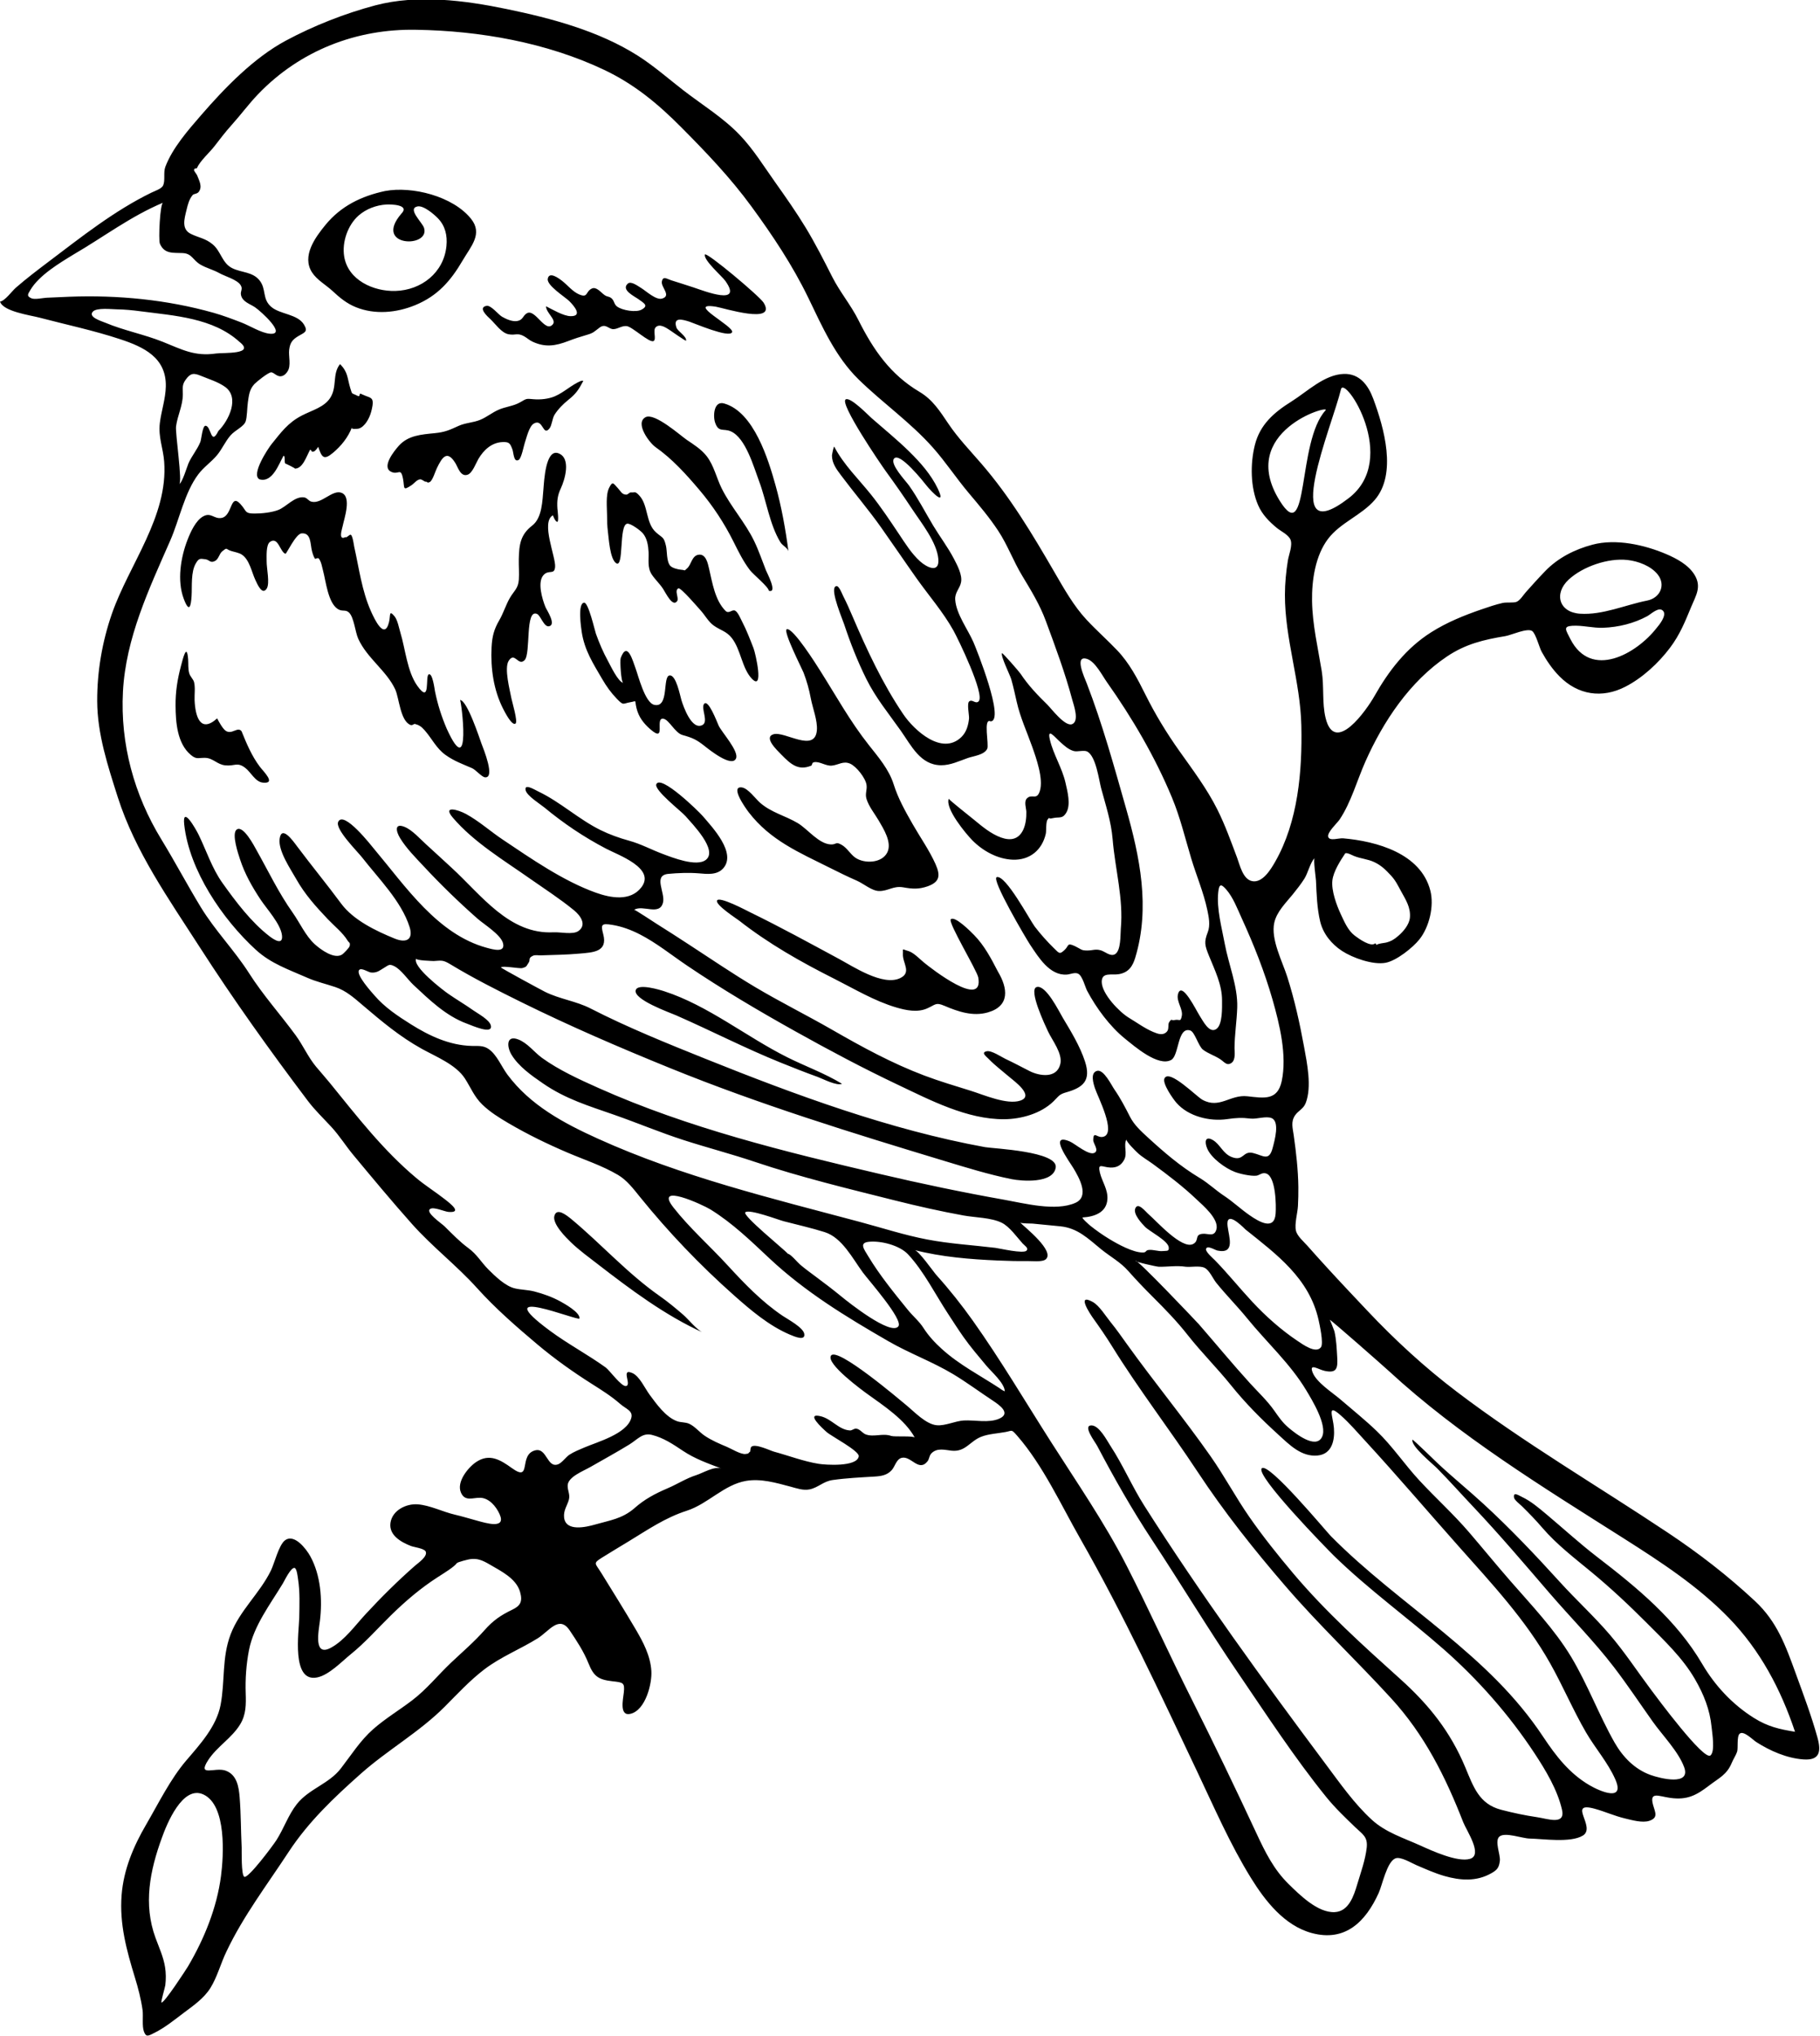 <?xml version="1.0" encoding="utf-8"?>
<!-- Generator: Adobe Illustrator 23.0.1, SVG Export Plug-In . SVG Version: 6.00 Build 0)  -->
<svg version="1.1" id="Layer_1" xmlns="http://www.w3.org/2000/svg" xmlns:xlink="http://www.w3.org/1999/xlink" x="0px" y="0px"
	 viewBox="0 0 509.94 570.26" style="enable-background:new 0 0 509.94 570.26;" xml:space="preserve">
<style type="text/css">
	.st0{fill-rule:evenodd;clip-rule:evenodd;}
</style>
<path class="st0" d="M63.48,546.59c4.68-9.87,11.41-18.7,17.37-27.8c5.56-8.48,12.73-15.27,20.3-21.99
	c7.49-6.64,16.37-11.62,23.44-18.71c3.6-3.61,7.07-7.39,11.14-10.49c4.62-3.51,10-5.62,14.9-8.66c3.23-2.01,6.02-6.65,9-2.22
	c2,2.97,3.93,5.9,5.27,9.24c1.45,3.62,2.78,4.55,6.71,4.99c2.97,0.34,3.49,0.34,3.17,3.18c-0.22,1.95-1.3,6.73,1.91,5.93
	c4.22-1.05,6.05-8.53,5.81-12.04c-0.28-4.26-2.3-8.07-4.42-11.67c-3.12-5.3-6.37-10.5-9.6-15.73c-1.7-2.75-2.42-2.66,0.12-4.26
	c2.47-1.55,4.97-3.03,7.46-4.55c5.43-3.3,10.28-6.67,16.37-8.63c5.92-1.9,10.41-7.3,16.61-8.36c4.18-0.71,8.43,0.55,12.43,1.61
	c1.72,0.46,3.57,1.14,5.38,0.77c2.4-0.5,3.83-2.25,6.43-2.62c3.88-0.55,7.82-0.73,11.73-0.97c1.88-0.11,3.53-0.37,4.83-1.79
	c0.92-1,1.29-3.1,2.82-3.46c2.64-0.61,4.72,4.05,7.2,1c0.55-0.68,0.47-1.66,1.18-2.33c1.62-1.53,3.7-0.87,5.6-0.67
	c3.88,0.4,5.07-2.63,8.28-3.9c2.03-0.81,4.72-0.93,6.86-1.34c1.92-0.36,1.55-0.85,3.26,1.1c7.19,8.26,12.26,19.35,17.66,28.82
	c12.14,21.28,22.39,43.37,32.87,65.49c4.69,9.9,9.14,20.15,14.91,29.48c3.98,6.45,9.41,13.41,17.08,15.47
	c9.45,2.55,15.13-3.29,18.73-11.23c1.01-2.22,2.3-8.73,4.68-9.69c1.46-0.59,4.56,1.34,5.87,1.89c2.62,1.11,5.13,2.26,7.88,3.05
	c4.46,1.27,8.94,1.6,13.12-0.77c1.63-0.92,2.16-1.54,2.4-3.48c0.21-1.7-1.56-5.6-0.11-6.81c1.57-1.31,6.37,0.53,8.43,0.57
	c3.76,0.07,11.46,1.26,14.91-0.82c3.91-2.36-4.57-9.71,3.39-7.52c2.85,0.79,5.53,2.01,8.42,2.7c1.93,0.46,4.92,1.33,6.87,0.66
	c2.52-0.87,1.62-2.32,1.03-4.4c-1.1-3.93,1.54-2.46,4.82-2.01c4.76,0.65,7.3-0.72,10.94-3.51c2.75-2.11,4.91-2.97,6.3-6.36
	c0.39-0.96,1.2-2.18,1.48-3.08c0.32-1.03-0.15-4.25,0.7-5.02c1.1-1,3.68,1.7,4.68,2.33c3.85,2.47,8.54,4.52,13.17,4.86
	c4.65,0.34,5.04-2.23,3.94-6.19c-1.68-6.04-3.9-11.93-6.04-17.81c-2.87-7.89-5.25-14.6-11.49-20.4c-7.66-7.13-15.65-13.3-24.35-19.1
	c-19.71-13.14-40.25-25.14-59.14-39.48c-9.04-6.86-17.34-14.5-25.12-22.75c-3.73-3.96-7.48-7.91-11.15-11.93
	c-1.89-2.07-3.77-4.14-5.62-6.24c-0.97-1.1-2.83-2.66-3.19-4.19c-0.45-1.9,0.46-4.97,0.56-6.96c0.09-1.76,0.13-3.53,0.11-5.29
	c-0.06-4.84-0.62-9.66-1.29-14.45c-0.29-2.07-0.87-3.81,0.37-5.63c0.9-1.32,2.32-1.77,2.97-3.42c1.78-4.55,0.39-11.21-0.46-15.84
	c-1.24-6.72-2.63-13.03-4.69-19.52c-1.35-4.28-4.69-10.56-3.64-15.2c0.7-3.09,3.26-5.55,5.18-7.92c1.15-1.42,2.28-2.86,3.26-4.4
	c0.97-1.53,1.65-4.55,2.85-5.75c-0.39,0.38,0.36,5.62,0.39,6.28c0.17,3.8,0.29,7.73,1.17,11.45c0.82,3.46,3.17,6.34,6.14,8.28
	c2.94,1.92,8.6,3.96,12.18,3.31c3.06-0.56,7.65-4.25,9.48-6.54c2.78-3.48,4.18-9.37,3.07-13.69c-2.69-10.44-15.09-13.81-24.38-14.63
	c-1.32-0.12-3.84,0.85-4.23-0.41c-0.39-1.23,2.54-3.88,3.2-4.87c3.23-4.85,4.86-10.92,7.21-16.21c5.02-11.3,12.45-22.45,22.85-29.44
	c5.24-3.52,10.3-4.71,16.39-5.72c1.64-0.27,6.14-2.36,7.49-1.42c1.02,0.71,2.01,4.63,2.66,5.8c1.37,2.48,2.99,4.87,4.99,6.89
	c5.17,5.23,11.94,6.28,18.5,2.89c4.79-2.47,9.24-6.6,12.47-10.88c2.79-3.7,4.22-7.32,5.97-11.53c1.32-3.17,2.93-5.57,0.92-8.89
	c-1.7-2.81-5-4.57-7.92-5.82c-6.1-2.61-14.12-4.4-20.69-2.65c-4.97,1.32-9.65,3.69-13.22,7.38c-1.87,1.93-3.67,3.93-5.46,5.94
	c-0.7,0.79-1.59,2.29-2.61,2.7c-0.83,0.33-2.83,0.06-3.9,0.31c-1.98,0.45-3.91,1.11-5.83,1.77c-4.9,1.68-9.75,3.64-14.14,6.42
	c-7.03,4.44-11.92,10.81-15.96,17.95c-2.08,3.68-11.1,16.71-13.67,6.01c-1-4.17-0.37-8.8-1.07-13.09
	c-1.06-6.51-2.61-13.01-2.71-19.64c-0.09-5.74,0.91-12.67,4.49-17.38c3.47-4.57,9.37-6.58,13.11-10.94
	c6.24-7.29,2.58-20.17-0.46-28.33c-1.4-3.76-3.82-7.05-8.21-6.93c-5.47,0.16-10.3,4.97-14.69,7.72c-4.86,3.04-8.81,6.42-10.26,12.19
	c-1.31,5.22-1.26,11.84,0.9,16.83c1.14,2.64,3.1,4.63,5.29,6.43c1.1,0.9,3.21,1.86,3.79,3.26c0.65,1.57-0.47,4.21-0.72,5.77
	c-0.52,3.19-0.83,6.41-0.84,9.64c-0.03,12.39,4.33,24.28,4.6,36.68c0.28,12.72-0.9,26.92-7.37,38.2c-1.17,2.03-3.5,5.95-6.42,5.36
	c-2.61-0.53-3.44-4.51-4.22-6.59c-1.71-4.54-3.35-9.14-5.53-13.49c-2.92-5.83-6.85-11.04-10.61-16.34
	c-3.59-5.06-6.76-10.25-9.52-15.8c-2.21-4.44-4.5-8.85-7.96-12.47c-2.77-2.9-5.79-5.57-8.53-8.51c-3.63-3.89-6.33-8.72-8.99-13.3
	c-6.26-10.79-12.38-21.05-20.56-30.51c-3.14-3.64-6.46-7.08-9.15-11.07c-2.4-3.55-4.41-6.77-8.13-8.98
	c-8.17-4.85-12.92-11.76-17.12-20.12c-2.14-4.26-5.17-7.83-7.31-12.05c-2.36-4.66-4.73-9.32-7.44-13.8
	c-2.65-4.36-5.58-8.53-8.53-12.69c-3.2-4.5-6.15-9.31-9.98-13.31c-4.62-4.82-10.4-8.35-15.66-12.4c-4.28-3.3-8.31-6.88-12.88-9.79
	c-10.95-6.95-24.22-10.48-36.81-13.08c-11.72-2.43-24.98-4.13-36.74-1.02c-8.53,2.26-17.31,5.72-25.08,9.89
	c-8.99,4.83-17.1,13.22-23.72,20.86c-3.66,4.23-8.02,9.17-10.03,14.48c-0.6,1.58,0.02,3.78-0.61,5.19
	c-0.44,0.98-2.31,1.56-3.29,2.04C32.02,59.03,22.8,66.37,13.6,73.32c-3.11,2.35-6.23,4.72-9.17,7.28c-1.06,0.92-3.1,3.76-4.42,3.87
	c0.8,2.78,8.53,3.84,10.99,4.49c7.57,1.99,15.24,3.6,22.68,6.06c6.67,2.2,12.92,5.18,12.78,13.18c-0.06,3.51-1.26,6.87-1.68,10.33
	c-0.47,3.91,0.94,7.02,1.22,10.81c1.14,15.36-9.85,28.79-14.65,42.58c-2.72,7.84-4.15,16.18-4.12,24.48
	c0.04,9.27,2.99,18.17,5.77,26.91c4.85,15.21,14.32,28.57,22.91,41.93c9.5,14.78,19.77,29.13,30.35,43.14
	c1.99,2.63,4.39,4.91,6.62,7.33c2.19,2.38,4,5.27,6,7.68c5.42,6.53,10.95,13.18,16.59,19.51c5.69,6.38,12.5,11.59,18.21,17.93
	c5.18,5.74,11,10.8,16.91,15.78c4.84,4.07,9.97,7.71,15.31,11.09c2.7,1.71,5.43,3.42,7.84,5.54c1.68,1.47,3.73,1.94,3.12,4.02
	c-1.3,4.43-9.54,6.66-13.19,8.23c-1.38,0.59-2.86,1.18-4.13,2c-0.98,0.64-2.12,2.3-3.16,2.68c-3.15,1.17-3.12-4.75-6.44-3.9
	c-4.77,1.22-0.81,9.07-6.49,4.99c-3.22-2.32-6.31-4.24-10.06-1.71c-2.23,1.51-5.57,5.57-4.23,8.57c1.13,2.55,3.28,1.38,5.39,1.43
	c2.46,0.06,4.44,2.38,5.43,4.6c1.95,4.34-4,2.43-6.29,1.82c-2.08-0.56-4.13-1.2-6.24-1.69c-3.4-0.79-6.94-2.62-10.4-2.89
	c-3.2-0.25-7.14,1.64-7.65,5.19c-0.49,3.47,3.01,5.42,5.75,6.48c0.79,0.31,3.7,0.67,4.11,1.53c0.66,1.38-2.14,3.25-2.97,3.98
	c-4.88,4.28-9.51,8.88-13.92,13.65c-2.87,3.11-5.74,7.14-9.49,9.25c-5.15,2.91-3.61-4.49-3.25-7.4c0.73-5.96,0.25-12.82-2.71-18.17
	c-1.09-1.97-4.49-6.49-7.14-4.37c-1.68,1.34-2.91,6.41-3.85,8.35c-3.13,6.44-8.76,11.21-11.31,17.91c-2.5,6.56-1.54,13.13-2.82,19.8
	c-1.17,6.06-5.79,11.07-9.64,15.58c-4.41,5.16-7.76,11.98-11.18,17.86c-3.59,6.15-6.35,12.65-6.91,19.82
	c-0.63,8.07,1.39,15.45,3.72,23.05c0.92,2.99,1.71,6.03,2.15,9.13c0.24,1.71-0.2,4.5,0.4,6.08c0.62,1.63,1.22,1.17,2.95,0.31
	c2.88-1.43,5.51-3.57,8.07-5.5c2.76-2.08,5.69-4.06,7.57-7.02C60.92,553.7,61.84,549.95,63.48,546.59 M249.72,402.23
	c0.93,0.31,6.31-0.11,6.6,0.48c-2.75-5.04-8.66-8.89-13.21-12.17c-1.35-0.97-11.78-8.56-10.27-10.81
	c1.71-2.56,19.18,12.31,21.09,13.88c2.21,1.81,5.48,5.34,8.51,5.62c2.4,0.23,5.17-1.19,7.62-1.33c3.09-0.17,6.96,0.78,9.9-0.5
	c3.42-1.49,0.11-3.81-1.83-5.09c-3.69-2.43-7.31-5.13-11.09-7.4c-5.82-3.49-12.27-5.82-18.16-9.23
	c-11.82-6.82-23.22-13.76-33.23-23.13c-5.25-4.92-10.41-9.94-16.57-13.75c-2.24-1.38-15.9-7.63-10.42-0.6
	c4.47,5.73,10.28,10.86,15.21,16.24c4.73,5.15,9.62,10.24,15.44,14.16c1.32,0.89,5.7,3.22,6.03,5c0.39,2.12-2.65,0.84-4.1,0.22
	c-5.82-2.49-10.9-6.82-15.58-10.97c-9.56-8.48-18.39-17.72-26.4-27.63c-1.79-2.22-3.63-4.64-6.1-6.1c-4.39-2.6-9.46-4.25-14.14-6.25
	c-5.69-2.43-11.2-5.11-16.54-8.24c-2.6-1.53-5.21-3.14-7.38-5.26c-2.25-2.19-3.19-4.72-4.84-7.27c-2.5-3.88-8.13-6.12-12.05-8.29
	c-6.22-3.45-11.23-7.68-16.62-12.26c-2.36-2.01-4.63-4.05-7.62-5.05c-2.7-0.91-5.31-1.48-7.93-2.64c-5.17-2.29-10.11-3.91-14.4-7.85
	c-9.29-8.52-18.6-22.17-20.02-35.01c-0.62-5.64,3.29,1.3,4.05,2.86c2.19,4.5,3.74,9.39,6.67,13.49c3.73,5.23,8.07,11,13.18,14.92
	c1.43,1.1,3.8,2.53,3.49-0.26c-0.36-3.2-4.29-7.43-6.02-10.05c-2.35-3.56-4.41-7.17-5.74-11.26c-0.42-1.29-2.48-7.22-0.91-8.34
	c1.82-1.3,4.93,4.69,5.53,5.77c3.38,6.01,6.17,11.92,10.17,17.57c1.95,2.76,3.62,6.51,6.15,8.79c1.69,1.53,5.48,4.3,7.68,2.88
	c0.33-0.21,2.03-1.89,2.12-2.42c0.17-1.04-0.19-0.81-0.56-1.42c-1.35-2.24-3.79-4.16-5.58-6.05c-3.42-3.61-6.44-6.96-8.88-11.29
	c-1.55-2.75-5.07-7.86-4.62-11.22c0.53-3.93,3.7,0.51,4.82,2.01c4.06,5.43,8.48,10.8,12.41,16.12c3.46,4.68,9.81,7.69,15,9.81
	c3.28,1.34,5.29,0.27,4.18-3.24c-2.28-7.23-8.73-13.6-13.29-19.47c-1.34-1.72-7.66-7.96-6.71-9.99c1.55-3.3,9.3,6.69,10.18,7.74
	c8.71,10.36,17.69,23.83,31.48,27.55c1.67,0.45,5.19,1.48,4.53-1.25c-0.58-2.42-5.4-5.37-7.16-6.92
	c-5.29-4.67-10.27-9.5-15.07-14.66c-2.29-2.45-4.84-5-6.6-7.87c-1.21-1.97-1.63-4.33,1.23-3.18c2.16,0.87,4.33,3.35,6.03,4.89
	c2.4,2.17,4.76,4.37,7.15,6.56c8.32,7.63,16.18,18.76,28.6,18.08c1.87-0.1,5.42,0.74,6.94-0.36c2.48-1.78,0.45-4.41-1.19-5.76
	c-3.9-3.21-8.23-5.99-12.36-8.89c-7.29-5.13-15.75-10.2-21.61-17.06c-3.08-3.61,1.51-2.24,3.66-1.07c3.68,2.01,6.81,4.85,10.28,7.17
	c7.97,5.34,16.99,11.62,26.12,14.88c4.12,1.47,9.64,2.51,12.73-1.5c4.12-5.34-6.48-9.04-9.88-10.83
	c-6.28-3.29-11.86-7.05-17.32-11.56c-1.12-0.92-4.87-3.25-5.22-4.8c-0.44-1.98,2.34-0.25,3.62,0.37c6.17,2.96,11.26,7.78,17.41,10.8
	c2.53,1.24,5.19,2.19,7.91,2.94c3.39,0.93,6.29,2.54,9.57,3.76c2.52,0.94,9.4,3.69,12.01,1.6c3.42-2.74-3.87-10.08-5.72-12.23
	c-1.15-1.34-8.94-7.34-8.18-8.96c1.27-2.71,11.82,7.57,13,8.94c2.67,3.13,9.54,10.34,5.74,14.64c-1.76,1.98-4.57,1.59-6.9,1.4
	c-2.69-0.22-5.86-0.1-8.53,0.16c-4.29,0.43-0.77,5.21-1.44,8.01c-0.91,3.82-5.64,0.55-8.08,2.04c0.16-0.1,5.79,3.63,6.34,3.97
	c3.04,1.89,6.04,3.85,9.04,5.8c6.13,3.99,12.19,8.12,18.47,11.86c7.1,4.23,14.52,7.9,21.68,12.02c8.39,4.82,16.68,9.35,25.75,12.78
	c4.28,1.62,8.74,2.93,13.11,4.3c3.53,1.1,10.05,3.97,13.79,2.73c4.06-1.35-1.69-5.45-3.2-6.74c-1.85-1.59-3.85-3.08-5.55-4.83
	c-0.92-0.94-2.33-1.9-0.65-2.26c1.35-0.29,4.15,1.63,5.24,2.14c2.31,1.08,4.52,2.27,6.78,3.42c2.67,1.35,7.58,2.2,8.59-1.95
	c0.72-2.96-2.26-6.64-3.44-9.17c-0.7-1.51-5.65-11.85-3.13-12.44c2.6-0.6,6.24,6.91,7.3,8.67c2.31,3.86,4.78,7.89,6.19,12.19
	c1.76,5.4-0.52,7.31-5.3,8.66c-1.99,0.56-2.07,1.1-3.54,2.53c-3.51,3.41-8.99,4.95-13.76,4.99c-10.42,0.09-20.84-5.39-30.01-9.74
	c-9.7-4.6-19.15-9.64-28.53-14.87c-10.32-5.76-20.63-11.85-30.42-18.47c-4.35-2.94-8.51-6.32-13.2-8.72
	c-2.43-1.24-4.99-2.2-7.69-2.64c-3.11-0.51-3.24-0.08-2.53,2.62c1.32,4.99-2.86,5.09-6.68,5.43c-3.6,0.33-7.2,0.36-10.81,0.49
	c-0.69,0.03-1.59-0.2-2.25,0.13c-1.43,0.7-0.53,1.07-1.23,2.03c-0.62,0.86-0.33,1.01-1.71,1.4c-0.72,0.21-5.67-0.75-5.97-0.18
	c-0.08,0.16,11.17,6.25,12.35,6.84c4.08,2.03,8.72,2.59,12.73,4.65c10.36,5.31,21.41,9.77,32.27,14.13
	c25.13,10.08,51.57,19.85,78.28,24.72c2.27,0.41,20.54,1.15,19.8,5.74c-0.73,4.53-9.55,3.79-12.39,3.22
	c-6.3-1.27-12.6-3.22-18.75-5.08c-25.94-7.85-51.74-15.8-76.88-26.01c-14.13-5.74-28.08-11.75-41.77-18.51
	c-6.76-3.34-13.4-6.69-19.86-10.6c-2.03-1.23-2.44-1.03-4.64-0.89c0.11-0.01-5.24-0.11-4.87-0.72c-1.32,2.17,7.52,8.9,8.9,9.86
	c2.33,1.63,4.79,3.05,7.11,4.7c1.29,0.91,4.52,2.62,4.88,4.23c0.59,2.63-5.14,0.05-6.73-0.54c-5.85-2.14-10.52-6.69-14.97-10.85
	c-1.58-1.48-3.43-4.28-5.36-5.24c-1.45-0.72-1.61-0.26-2.87,0.47c-1.31,0.77-2.01,1.47-3.67,1.3c-0.75-0.08-2.72-1.46-3.31-0.68
	c-0.99,1.29,3.58,6.27,4.33,7.14c2.85,3.31,6.48,5.72,10.17,8.04c5.18,3.26,10.83,5.9,17.04,6.07c1.82,0.05,3.27-0.2,4.84,0.93
	c2.25,1.62,3.53,4.89,5.17,7.1c6.42,8.62,15.79,13.62,25.4,17.97c23.39,10.6,48.64,16.7,73.33,23.29
	c6.29,1.68,12.49,3.71,18.89,4.93c6.34,1.21,12.7,1.57,19.09,2.34c1.1,0.13,7.92,1.74,8.75,0.77c0.63-0.73-0.52-1.36-1.09-1.98
	c-1.61-1.78-3.67-4.74-5.87-5.82c-2.96-1.46-7.49-1.45-10.71-2.04c-6.43-1.17-12.8-2.6-19.13-4.19
	c-13.1-3.29-26.48-6.51-39.28-10.81c-6.62-2.23-13.37-3.98-20.01-6.12c-6.55-2.11-12.88-4.78-19.37-7.05
	c-7.24-2.54-13.61-4.4-20.05-8.83c-3.14-2.16-6.83-4.73-8.83-8.08c-1.31-2.21-1.47-5.53,1.91-4.23c2.63,1.01,4.44,3.55,6.65,5.16
	c4.67,3.39,10.51,6.06,15.77,8.41c25.24,11.27,52.28,17.89,79.08,24.16c11.5,2.69,23.01,5.11,34.64,7.17
	c5.69,1.01,14.42,3.33,19.96,0.88c4.05-1.79,1.07-7.03-0.56-9.75c-1.04-1.73-7.22-10.07-1-7.45c1.48,0.62,5.4,4.11,6.99,3.15
	c1.22-0.73-0.44-2.63-0.42-3.52c0.05-2.81,1.06-0.46,2.85-0.95c3.72-1.02-1.56-11.15-2.36-13.56c-0.42-1.27-1.43-4.39,0.6-4.9
	c1.88-0.47,4.02,4.05,4.89,5.29c1.68,2.43,3,4.99,4.34,7.61c1.13,2.22,3.05,3.99,4.91,5.69c4.66,4.27,9.16,8.15,14.62,11.43
	c2.44,1.46,4.49,3.46,6.79,4.97c2.43,1.59,4.65,3.71,7.19,5.47c2.74,1.9,6.9,4.3,7.27-0.42c0.18-2.28,0.07-10.22-2.54-11.25
	c-1.21-0.48-2.02,0.5-2.86,0.58c-1.59,0.17-4.65-0.52-6.06-1.07c-2.62-1-6.52-3.81-7.68-6.48c-0.85-1.95-0.58-3.66,1.53-2.45
	c2.12,1.22,2.82,3.86,5.4,4.81c3.32,1.22,2.99-1.86,5.87-1.17c2.82,0.67,4.48,2.46,5.5-1.37c0.57-2.14,2.07-7.45-0.3-8.41
	c-1.56-0.63-4.16,0.34-5.88,0.14c-2.44-0.3-4.08-0.21-6.55,0.15c-4.86,0.71-10.85-0.73-14.2-4.55c-0.93-1.05-4.07-5.47-3.36-6.88
	c1.35-2.66,8.92,5.07,10.6,6c4.83,2.67,7.78-1.52,12.63-0.97c4.65,0.52,8.41,1.25,9.6-4.19c1.56-7.21-0.59-16.02-2.59-22.99
	c-2.22-7.72-5.24-15.33-8.58-22.63c-1.21-2.64-2.42-5.89-4.36-8.11c-1.45-1.66-2-1.57-2.24,0.73c-0.5,4.64,0.99,9.98,1.83,14.51
	c1.07,5.75,3.67,11.93,3.49,17.79c-0.12,3.82-0.76,7.8-0.76,11.46c0,0.88,0.38,3.24-0.86,4.09c-1.3,0.89-1.95-0.23-3.12-1.02
	c-1.5-1.01-3.41-1.59-4.83-2.67c-1.34-1.02-2.3-4.99-3.6-5.4c-3.63-1.15-3.09,7.04-5.34,8.26c-3.64,1.97-10.26-3.81-12.93-5.96
	c-4.26-3.44-8.06-8.6-10.62-13.42c-0.56-1.05-1.28-4.13-2.49-4.77c-0.91-0.49-2.21,0.16-3.19,0.23c-4.84,0.35-7.97-4.9-10.35-8.45
	c-0.88-1.31-11-18.4-9.28-18.85c2.52-0.66,9.3,12.11,10.65,13.88c1.61,2.1,3.45,4.16,5.34,6.01c1.59,1.56,1.61,1.77,2.96,0.56
	c1.34-1.19,0.6-2.22,3.01-1.08c1.71,0.81,1.61,1.19,3.35,1.19c1.64,0,2.31-0.51,3.89-0.03c1.13,0.34,2.65,1.8,3.91,1.07
	c1.73-0.99,1.5-5.54,1.64-7.14c0.78-8.48-1.6-16.64-2.29-25.06c-0.41-4.97-1.92-9.45-3.21-14.24c-0.62-2.32-1.44-8.95-3.87-10.32
	c-0.91-0.51-2.74,0.13-3.82-0.16c-1.47-0.4-2.63-1.49-3.74-2.48c-1.53-1.35-3.78-4.28-2.94-0.68c0.96,4.11,3.43,7.87,4.38,12.08
	c0.53,2.34,1.54,6.08,0.22,8.33c-1.09,1.86-2.06,1.14-3.71,1.54c-1.88,0.46-0.56-0.69-1.49,0.35c-0.59,0.66-0.35,3.21-0.56,4.09
	c-1.06,4.54-4.5,7.39-9.26,7.21c-4.24-0.16-8.36-2.45-11.28-5.4c-1.8-1.82-7.71-8.9-6.64-11.68c-0.08,0.21,6.07,5.06,7.04,5.86
	c2.3,1.9,4.79,4,7.64,5.02c2.64,0.94,4.87,0.53,6.16-2.12c0.73-1.5,0.94-3.49,0.9-5.09c-0.02-1.02-0.76-2.92,0.22-3.82
	c1.4-1.29,2.69,0.71,3.56-2c1.08-3.36-1.02-9.27-2.16-12.47c-1.49-4.19-3.33-8.14-4.31-12.5c-0.48-2.11-0.94-4.23-1.53-6.32
	c-0.34-1.19-3-6.46-2.61-7.33c0.11-0.24,4.81,5.17,5.19,5.74c2.23,3.35,4.71,5.92,7.56,8.72c1.08,1.06,4.95,6.23,6.92,5.42
	c2.09-0.86,0.41-5.41,0.01-6.89c-1.98-7.43-4.73-14.81-7.39-22.01c-1.67-4.53-4.13-8.55-6.62-12.67c-2.48-4.09-4.1-8.61-6.71-12.57
	c-2.5-3.79-5.36-7.16-8.28-10.62c-3.5-4.15-6.46-8.69-10.08-12.76c-6.32-7.1-14.02-12.44-20.76-19.03
	c-6.51-6.36-10.22-14.85-14.12-22.91c-4.38-9.04-9.96-17.41-15.88-25.5c-5.94-8.12-12.6-15.08-19.67-22.2
	c-6.58-6.63-13.21-12.14-21.73-16.16c-16.09-7.61-34.76-10.9-52.5-11.18C99.91,8,84.08,14.14,72.33,26.37
	c-2.63,2.74-4.93,5.87-7.48,8.7c-1.68,1.87-3.21,3.87-4.74,5.86c-1.38,1.8-4.05,4.12-4.88,6.07c-0.17,0.4-0.77-0.1-0.87,0.63
	c-0.04,0.25,0.76,1.18,0.88,1.5c0.55,1.47,1.56,3.14,0.44,4.62c-0.46,0.61-1.37,0.49-1.71,0.9c-0.98,1.18-1.33,2.59-1.7,4.12
	c-0.61,2.51-1.49,5.39,1.16,6.72c2.24,1.12,4.13,1.24,6.2,2.99c2.31,1.95,2.59,5.24,5.46,6.65c2.55,1.26,5.64,0.97,7.59,3.36
	c2.04,2.5,0.69,5.21,3.32,7.47c2.48,2.13,7.36,1.97,9.18,4.97c1.25,2.07,0.07,2.2-1.67,3.26c-1.64,1-2.26,1.88-2.49,3.83
	c-0.21,1.77,0.62,4.42-0.47,6.04c-0.33,0.48-0.69,0.93-1.24,1.17c-1.58,0.7-2.41-0.93-3.35-0.93c-0.78,0-4.03,2.6-4.65,3.25
	c-1.43,1.51-1.57,3.16-1.86,5.13c-0.21,1.46-0.21,4.16-0.62,5.35c-0.51,1.5-2.89,2.4-4.23,3.92c-1.45,1.66-2.32,3.73-3.7,5.44
	c-1.61,1.98-3.79,3.41-5.33,5.46c-3.87,5.12-5.31,12.73-7.88,18.59c-5.95,13.57-12.44,27.26-13.24,42.28
	c-0.78,14.68,3.13,28.93,10.76,41.41c3.82,6.25,7.24,12.72,11.04,18.97c4,6.57,9.43,12.07,13.56,18.55
	c3.95,6.19,8.74,11.48,13.05,17.37c2.07,2.83,3.43,6.04,5.68,8.76c1.26,1.52,2.59,2.98,3.83,4.51c7.68,9.44,14.92,18.86,24.29,26.71
	c2.57,2.15,5.4,3.9,8.03,5.97c1.6,1.26,4.92,3.82,0.97,3.51c-1.1-0.08-4.18-1.53-5.16-0.82c-1.35,0.98,3.13,3.95,4.1,4.9
	c2.13,2.09,4.17,4.24,6.59,6.02c2.51,1.84,3.54,3.9,5.66,6.03c1.9,1.9,4.75,4.66,7.38,5.28c1.8,0.43,3.73,0.4,5.56,0.89
	c2.47,0.65,4.94,1.53,7.19,2.76c1.12,0.61,5.65,3.13,5.37,4.79c-0.15,0.88-26.4-9.95-8.18,3.5c4.99,3.68,10.5,6.6,15.51,10.2
	c1.12,0.8,4.4,5.43,5.72,5.22c1.71-0.28-1.65-5.19,1.85-3.6c1.94,0.88,3.52,4.35,4.74,6c1.91,2.58,4.49,6.25,7.65,7.43
	c1.15,0.43,2.38,0.24,3.5,0.76c1.59,0.74,2.87,2.38,4.34,3.36c1.95,1.3,4.08,2.21,6.23,3.11c1.15,0.48,3.81,2.12,5.15,1.98
	c1.22-0.13,0.66-0.25,1.31-0.64c0.08-0.05,0.02-1.12,0.38-1.41c1.15-0.92,5.24,1.11,6.33,1.4c4.07,1.11,8.36,2.74,12.49,3.4
	c1.79,0.29,10.79,0.96,11.24-2.11c0.22-1.49-7.71-5.64-8.99-6.78c-1.25-1.12-6.01-5.45-1.73-4.45c3.14,0.73,5.1,3.83,8.27,3.99
	c0.62,0.03,1.1-0.59,1.78-0.5c1.03,0.14,1.72,1.28,2.65,1.62C244.9,402.64,247.29,401.38,249.72,402.23z M107.88,53.51
	c-6.63,1.42-12.36,4.21-16.68,9.48c-2.89,3.52-6.71,8.74-3.78,13.3c1.4,2.17,3.93,3.52,5.79,5.26c1.98,1.85,3.94,3.46,6.48,4.49
	c5.35,2.17,11.41,1.59,16.66-0.57c6.29-2.59,9.96-6.82,13.32-12.58c2.27-3.9,5.69-7.39,2.3-11.61
	C126.88,54.94,115.46,52.09,107.88,53.51z M20.64,71.27c-3.97,2.42-9.64,5.81-12.1,9.91c-0.79,1.32-1.11,1.72,0.21,2.36
	c0.95,0.46,3.27-0.09,4.33-0.14c2.13-0.11,4.26-0.2,6.38-0.28c13.55-0.51,27.33,0.82,40.41,4.51c2.65,0.75,5.25,1.74,7.82,2.73
	c2.27,0.87,5.48,2.91,7.91,3.12c4.99,0.44-2.6-6.37-4.15-7.41c-1.45-0.97-3.53-1.52-3.93-3.44c-0.23-1.13,0.61-1.61-0.09-2.74
	c-0.98-1.58-4.39-2.49-5.99-3.39c-1.66-0.93-3.52-1.38-5.18-2.32c-2.3-1.31-2.4-3.16-5.08-3.29c-2.56-0.13-5.12,0.36-6.38-2.64
	c-0.46-1.08,0.05-11.49,0.92-11.49C36.6,60.59,29.09,66.35,20.64,71.27z M112.44,59.87c2.53-2.53-2.86-2.67-4.24-2.58
	c-2.79,0.18-5.61,1.23-7.72,3.08c-3.03,2.66-4.69,7.43-4.05,11.44c1.06,6.66,8.22,9.86,14.35,9.69c7.29-0.21,13.59-5.13,14.31-12.62
	c0.28-2.93-0.33-5.59-2.39-7.73c-1.03-1.07-4.05-3.7-5.76-3.32c-2.89,0.64,1.39,4.48,1.87,6.01
	C120.61,69.55,104.43,69.22,112.44,59.87z M168.12,91.67c1.64-1.09,2.44,0.58,3.77,0.53c1.29-0.05,2.29-0.98,3.67-0.86
	c1.58,0.14,6.39,4.81,7.55,4.19c0.9-0.48-0.27-2.99,0.61-3.86c1.1-1.1,2.81,0.08,3.84,0.73c0.47,0.29,4.65,3.3,4.68,3.01
	c0.15-1.22-2.35-2.57-2.72-3.68c-1.01-3.05,1.76-2.22,3.66-1.62c1.26,0.4,11.26,4.72,11.95,2.93c0.62-1.61-13.23-8.49-4.57-7.13
	c2.09,0.33,17.3,5.17,13.39-1.13c-1.12-1.81-15.88-14.2-16.44-13.5c-0.51,1.52,4.82,6.13,5.73,7.42c5.03,7.09-5.81,2.86-8.85,1.84
	c-2.13-0.71-4.2-1.35-6.31-2.02c-1.28-0.41-2.3-1.29-2.63,0.32c-0.33,1.61,2.79,3.99,0.06,4.8c-1.71,0.51-4.55-2.17-5.8-2.92
	c-0.94-0.56-2.89-2.08-3.8-1.28c-2.01,1.76,1.89,3.58,2.88,4.3c1.66,1.21,3.05,1.83,0.98,2.99c-1.56,0.87-5.44,0.21-6.87-0.86
	c-0.86-0.64-0.76-1.53-1.45-2.2c-0.71-0.7-1.22-0.44-2.02-0.99c-1.05-0.72-2.3-2.45-3.59-1.86c-1.85,0.85-1,2.74-3.57,1.65
	c-1.84-0.78-3.23-2.6-4.78-3.8c-0.97-0.75-3.66-2.75-4.02-0.55c-0.3,1.84,4.87,5.08,6,6.19c1.37,1.35,3.92,4.34,0.35,4.25
	c-1.98-0.05-5.09-1.9-6.83-2.77c0,1.84,2.97,3.75,1.92,5.04c-2.14,2.63-4.93-4.46-7.29-3.08c-1.17,0.69-1.05,1.91-2.74,2.18
	c-1.38,0.22-3.06-0.55-4.23-1.22c-1.01-0.58-3.08-3.28-4.34-3.04c-2.53,0.48,0.32,3.01,1.08,3.72c1.39,1.3,3.11,3.85,5.05,4.23
	c2.06,0.41,2.47-0.53,4.47,0.61c0.77,0.44,1.4,1.06,2.29,1.47c3.56,1.66,6.43,1.21,10.04-0.18c1.71-0.66,3.39-1.2,5.15-1.71
	C166.42,93.24,166.5,92.85,168.12,91.67z M67.08,95.75c-7.38-6.71-18.24-7.32-27.67-8.55c-2.26-0.3-4.46-0.52-6.74-0.55
	c-1.38-0.02-5.55-0.51-6.63,0.62c-1.48,1.55,2.36,2.67,3.49,3.14c5.22,2.19,10.83,3.24,16.08,5.34c5.4,2.16,8.9,4.15,14.94,3.27
	C62.61,98.73,71.71,99.36,67.08,95.75z M72.72,134.27c3.62,1.01,5.37-4.23,6.72-6.6c0.55,0,0.17,1.78,0.48,2.16
	c-0.03-0.03,3.18,1.45,2.64,1.44c2.25,0.04,3.21-3.24,4.32-5.28c0.56,0,0.14,0.76,1.03,0.49c0.47-0.14,0.99-0.93,1.25-1.33
	c0.98,2.94,1.54,3.86,4.08,1.74c2.32-1.93,4.31-4.37,5.4-7.26c-0.73,0.73,1.59,0.5,1.85,0.43c1.78-0.5,3.05-3,3.5-4.69
	c0.21-0.78,0.7-2.66,0.28-3.44c-0.31-0.59-1.24-0.81-1.74-1.01c-0.05-0.02-1.56-0.65-1.5-0.65c-0.58,0,0.1,1.12-1.02,0.53
	c-1.56-0.82-1.26-0.12-1.87-2.09c-0.87-2.84-0.59-4.44-2.87-6.72c-2.24,2.8-0.73,6.37-2.76,9.48c-1.7,2.61-5,3.42-7.92,4.92
	c-3.96,2.04-5.87,4.78-8.52,8.04C75.17,125.55,70.19,133,72.72,134.27z M61.2,120.71c2.92-2.92,6.03-9.36,1.86-12.34
	c-1.97-1.41-4.63-2.21-6.83-3.12c-1.95-0.81-2.87-0.77-4.22,1.13c-1.07,1.51-0.76,2.24-0.78,4.12c-0.02,3.18-1.49,5.85-1.9,8.92
	c-0.26,1.94,1.87,15.77,0.87,16.17c0.88-0.35,2.21-4.87,2.59-5.76c0.94-2.16,2.5-3.9,3.35-6.05c0.28-0.71,0.59-4.49,1.41-4.51
	C59.22,119.22,59,125.12,61.2,120.71z M122.4,131.15c1.47-3.03,2.84-5.2,5.16-1.48c0.77,1.24,1.48,4,3.47,3.3
	c1.35-0.48,2.31-3.21,3.01-4.41c1.45-2.46,3.7-4.64,6.84-4.73c1.79-0.05,2.03,0.34,2.67,2c0.38,0.99,0.35,3.84,1.79,2.99
	c0.77-0.46,1.44-4.03,1.68-4.71c0.46-1.31,1.2-4.65,2.51-5.44c2.69-1.61,2.52,3.76,4.44,1.32c0.68-0.86,0.75-2.78,1.42-3.84
	c0.98-1.54,2.38-2.96,3.8-4.1c2.2-1.76,2.89-2.8,4.26-5.38c-0.2,0-0.4,0-0.6,0c-2.66,1.07-4.79,3.23-7.4,4.34
	c-1.75,0.75-4.04,0.98-5.92,0.82c-2.15-0.19-1.91-0.23-3.76,0.84c-1.97,1.14-4.13,1.22-6.2,2.16c-1.74,0.79-3.25,2.04-5.02,2.77
	c-1.99,0.82-4.13,0.81-6.09,1.71c-2.47,1.13-3.78,1.74-6.59,2.02c-3.78,0.38-7.52,0.6-10.15,3.56c-1.3,1.46-4.79,5.81-2.24,7.2
	c2.17,1.19,2.79-1.42,3.45,2.08c0.47,2.54-0.2,3.44,2.36,1.75c0.69-0.45,1.56-1.62,2.44-1.65c0.55-0.02,1.18,0.68,1.51,0.66
	c0.66-0.05,0.3,0.5,1.16,0.1C121.21,134.64,121.98,131.98,122.4,131.15z M277.56,202.07c4.09-0.18-4.02-20.35-4.82-22.19
	c-1.58-3.62-4.83-7.89-5.1-11.89c-0.14-2.09,1.3-3.08,1.64-4.92c0.38-2.06-1.08-4.76-1.98-6.5c-1.7-3.27-3.95-6.21-5.83-9.34
	c-2.24-3.73-4.26-7.68-6.79-11.25c-0.89-1.25-5.3-5.85-4.23-7.45c1.5-2.24,8.51,6.67,9.1,7.42c1.58,1.98,5.64,6.04,3.21,0.94
	c-1.88-3.94-4.86-7.31-7.94-10.34c-3.38-3.33-7.07-6.32-10.63-9.44c-0.83-0.72-5.83-5.92-7.21-5.25
	c-1.96,0.95,9.76,18.15,11.29,20.25c2.51,3.44,4.96,6.95,7.31,10.5c2.51,3.8,6.95,9.31,7.33,14c0.33,4.05-3.17,2.38-5.12,0.63
	c-2.4-2.17-4.13-4.98-5.91-7.64c-2.47-3.69-5-7.51-7.81-11.03c-3.51-4.39-7.68-8.38-10.31-13.42c-0.19-0.28-0.66,2.31-0.66,2.44
	c0.01,2.22,1.32,3.92,2.58,5.6c3.65,4.88,7.61,9.5,11.14,14.48c3.36,4.75,6.62,9.57,9.98,14.32c3.44,4.86,7.47,9.46,10.37,14.68
	c1.18,2.11,8.95,18.03,7.01,19.81c-0.88,0.81-1.71-0.69-2.61-0.01c-0.72,0.54,0.02,3.95-0.06,4.79c-0.19,1.88-0.73,3.83-2.13,5.19
	c-5.46,5.31-13.28-1.92-16.29-6.37c-5.79-8.54-10.21-18.05-14.26-27.5c-0.79-1.84-1.59-3.69-2.51-5.47
	c-0.55-1.07-1.46-3.76-2.38-2.69c-1.16,1.35,2.12,9.06,2.6,10.51c1.72,5.19,3.74,10.31,6.17,15.21c2.63,5.32,6.27,9.73,9.68,14.55
	c2.92,4.13,5.49,9.64,11.29,9.67c2.67,0.01,5.04-1.18,7.5-2.03c1.63-0.57,4.53-0.83,5.42-2.56
	C277.18,208.63,275.39,200.98,277.56,202.07z M202.92,113.03c-2.93-0.88-3.18,3.51-2.56,5.33c0.98,2.9,2.31,1.55,4.41,2.47
	c4.18,1.83,6.46,10.12,7.9,13.92c2.06,5.45,2.95,12.15,5.98,17.13c0.6,0.99,2.14,1.63,2.27,2.65c-0.78-6.08-1.97-12.66-3.62-18.56
	C215.28,128.73,211.24,115.41,202.92,113.03z M358.56,140.27c8.28,13.32,4.8-16.56,12.84-25.32
	C372.96,113.15,346.44,120.83,358.56,140.27z M377.88,139.55c-19.68,15.12-4.56-20.4-2.16-30.48
	C376.68,104.87,392.28,128.51,377.88,139.55z M215.4,165.47c2.62,0.87-0.57-5.15-0.78-5.69c-1.09-2.74-2.02-5.55-3.31-8.21
	c-2.52-5.23-6.53-9.59-9.09-14.73c-1.46-2.92-2.18-6.43-4.22-9.06c-1.52-1.95-3.63-3.25-5.58-4.57c-1.71-1.16-9.04-7.72-11.56-6.34
	c-3.05,1.67,1.11,7.17,2.76,8.34c4.74,3.33,8.59,7.61,12.34,12.03c3.79,4.47,7,9.35,9.61,14.6c1.37,2.74,2.68,5.42,4.55,7.87
	C211.02,160.89,215.4,164.46,215.4,165.47z M147,184.91c1.78-1.93,0.07-14.39,3.46-12.94c1.04,0.44,1.92,3.72,3.35,3.46
	c2.18-0.4-0.67-4.61-0.99-5.4c-0.89-2.19-2.34-7.02-0.51-8.97c1.48-1.58,3,0.08,3.22-2.21c0.27-2.77-4.1-12.59-0.61-14.5
	c0.15,0.42,0.66,1.7,1.17,1.83c0.58,0.15,0.12-3.33,0.09-3.7c-0.15-2.19,0.04-3.75,0.96-5.69c1.06-2.26,3.02-8.49-0.71-9.83
	c-3.58-1.28-3.97,7.87-4.15,9.84c-0.32,3.51-0.35,8.26-3.18,10.44c-3.24,2.5-3.66,5.25-3.74,9.37c-0.04,1.92,0.14,3.85,0.01,5.77
	c-0.17,2.43-1.27,3.03-2.44,4.99c-1.18,1.98-1.85,4.34-3.05,6.39c-1.49,2.54-2,4.61-2.15,7.57c-0.29,5.89,0.56,12,3.28,17.29
	c0.35,0.68,2.4,4.78,3.43,4.07c0.73-0.51-0.97-6.1-1.12-6.93c-0.43-2.34-2.15-8.64-0.76-10.71
	C144.27,182.48,145.17,186.74,147,184.91z M125.16,204.11c-1.47-3.43-2.53-6.78-3.28-10.45c-0.12-0.6-0.68-5.25-1.76-4.75
	c-1.06,0.49,0.64,8.62-3.22,3.16c-2.81-3.97-3.32-10.27-4.71-14.84c-0.41-1.35-0.78-3.58-1.71-4.67c-1.56-1.81-1.02-0.17-1.49,1.74
	c-1.27,5.11-4.08-0.9-5.04-3.05c-2.57-5.74-3.34-12.04-4.71-18.13c-0.05-0.23-0.44-3.23-0.99-3.33c-0.36-0.07-1.07,0.81-1.32,0.7
	c-0.31-0.14-0.64,0.38-1.12,0.08c-0.66-0.43,0.09-2.65,0.19-3.16c0.41-2.08,2.62-8.26-0.32-9.37c-2.55-0.96-5.58,3.21-8.4,2.49
	c-0.93-0.24-1.16-1.08-2.1-1.21c-2.6-0.36-4.97,2.65-7.16,3.51c-1.88,0.74-4.74,1.03-6.73,1.02c-2.5-0.02-2.18-0.46-3.39-2.02
	c-3.56-4.59-2.53,2.69-5.86,3.26c-2.03,0.35-2.9-1.62-5.05-0.48c-2.15,1.14-3.61,4.45-4.44,6.58c-1.92,4.92-2.98,11.44-1.07,16.53
	c1.57,4.18,2.02,2.04,2.2-0.77c0.17-2.73-0.25-6.69,1.19-9.14c0.85-1.45,1.15-1.35,2.65-1.16c1.2,0.16,1.35,1.18,2.72,0.49
	c1.03-0.52,1.19-2.04,2.03-2.71c1.5-1.2,0.85-0.64,2.45-0.11c0.95,0.31,2.23,0.49,3.06,1.05c2.13,1.42,2.75,4.91,3.76,7.07
	c0.64,1.37,1.94,4.36,3.18,2.45c0.95-1.48-0.05-5.78-0.01-7.65c0.02-1.21-0.24-4.65,0.95-5.46c2.31-1.57,2.79,2.84,4.32,3.35
	c0.27,0.09,2.88-5.57,4.5-5.72c2.75-0.25,2.43,3.02,2.92,4.9c0.19,0.73,0.46,1.69,0.92,2.29c-0.06-0.08,0.8-0.4,0.98-0.17
	c0.74,0.93,0.93,2.38,1.23,3.49c0.76,2.85,1.37,8.82,4.04,10.63c1.33,0.9,2.21,0.06,3.23,1.05c1.39,1.36,1.72,5.44,2.58,7.34
	c2.49,5.46,7.88,8.89,10.34,14.14c1.14,2.45,1.4,8.79,4.26,9.98c0.6,0.25,0.95-0.36,1.3-0.26c1.09,0.28,1.77,0.71,2.65,1.71
	c2.1,2.36,3.27,5.08,5.91,6.97c2.38,1.7,4.81,2.57,7.41,3.69c1.04,0.45,2.73,2.49,3.64,2.57c2.92,0.27-0.36-7.79-0.98-9.43
	c-0.51-1.35-4.02-12.23-6.03-12.23C129.26,196.07,132.21,219.62,125.16,204.11z M461.52,168.23c3.64-0.73,5.27-4.37,2.96-7.29
	c-1.92-2.43-5.49-3.75-8.5-4.08c-5.4-0.6-12.48,1.82-16.45,5.49c-4.23,3.92-2.71,9.17,3.16,9.56
	C449.08,172.33,455.37,169.44,461.52,168.23z M464.16,175.91c0.69-0.81,2.89-3.48,1.86-4.74c-1.17-1.42-3.42,0.86-4.46,1.42
	c-3.8,2.06-8.06,3.09-12.37,3.26c-2.87,0.11-5.83-0.74-8.65-0.56c-2.67,0.17-1.82,1.17-0.56,3.68
	C445.79,190.43,458.55,183.13,464.16,175.91z M259.92,248.27c3.32-1.21,3.68-2.92,2.18-6.27c-1.73-3.85-4.27-7.44-6.36-11.1
	c-2.09-3.66-4.09-7.2-5.35-11.21c-1.31-4.16-4.29-7.62-6.97-11.01c-5.25-6.64-9.09-13.65-13.58-20.75
	c-0.95-1.5-7.67-12.25-9.41-11.67c-1.08,0.54,4.31,11.11,4.72,12.16c0.9,2.35,1.57,4.74,2.03,7.22c0.5,2.66,1.92,6.21,1.7,8.9
	c-0.52,6.49-9.05,0.18-12.17,1.14c-2.83,0.87,1.03,4.49,2.2,5.69c2.72,2.8,4.79,4.54,8.33,3.13c0.44-0.18,0.11-0.82,0.8-0.98
	c1.53-0.36,3.35,1.13,5.06,0.94c1.9-0.21,3.17-1.38,5.1-0.54c1.74,0.76,4.32,4.03,4.59,5.94c0.21,1.47-0.46,2.42-0.01,3.92
	c0.66,2.17,2.3,4.15,3.43,6.08c1.33,2.29,3.76,6.09,2.42,8.88c-1.51,3.13-6.52,3.24-8.99,1.5c-1.37-0.96-2.23-2.61-3.66-3.49
	c-1.88-1.16-1.57-0.14-3.18-0.21c-3.42-0.14-6.47-4.3-9.29-5.98c-3.5-2.08-7.37-2.93-10.52-5.67c-1.28-1.12-3.42-4.11-5.15-4.32
	c-3.39-0.41,1.08,5.85,1.97,7c6.05,7.85,14.18,11.26,22.72,15.53c2.5,1.25,5.01,2.49,7.56,3.6c1.86,0.81,4.17,2.85,6.19,2.89
	c2.52,0.06,3.99-1.51,6.75-1.04C255.65,249.01,257.35,249.15,259.92,248.27z M67.68,204.83c-1.11-1.4-2.68,1.05-4.44-0.12
	c-0.84-0.55-2.04-2.76-2.4-3.48c-4.79,4.33-6.14-0.7-6.32-5.13c-0.06-1.55,0.24-3.58-0.16-5.07c-0.2-0.75-1.09-1.54-1.34-2.43
	c-0.37-1.28-0.21-2.64-0.31-3.94c-0.37-4.75-1.47-0.13-2.02,1.94c-0.99,3.74-1.54,7.22-1.5,11.13c0.04,4.55,0.43,10.53,4.28,13.74
	c1.63,1.36,2.02,0.76,4.06,0.82c2.19,0.07,3.31,1.87,5.6,2.1c2.63,0.27,3.3-0.99,5.5,0.64c1.68,1.24,2.86,3.98,5.02,4.2
	c3.88,0.39,0.16-3.11-0.85-4.46C70.54,211.78,69.08,208.28,67.68,204.83z M203.28,171.11c-2.99-2.99-3.71-8.02-4.63-11.91
	c-0.34-1.44-0.87-4.12-2.93-3.81c-1.91,0.29-2.01,2.8-3.19,3.8c-1.08,0.92-0.18,0.51-1.73,0.4c-0.81-0.06-2.47-0.47-3.02-1.12
	c-1.08-1.27-0.83-4.13-1.19-5.6c-0.62-2.57-0.9-2.08-2.76-3.72c-3-2.65-2.11-7.69-4.79-10.44c-1.17-1.2-1.05-0.68-2.31-0.77
	c-0.38-0.03-0.81,0.64-1.28,0.62c-1.25-0.05-1.52-0.96-2.3-1.78c-1.3-1.35-1.44-2.18-2.47-0.16c-1.01,1.99-0.6,5.59-0.59,7.74
	c0,1.52,0.04,3,0.23,4.51c0.24,1.84,0.56,7.66,2.29,8.87c2.28,1.59,0.74-10.63,3.11-11.04c0.97-0.17,3.74,1.91,4.39,2.68
	c1.2,1.41,1.52,3.46,1.61,5.24c0.11,2.2-0.4,4.37,0.91,6.33c0.93,1.39,2.2,2.55,3.14,3.98c0.79,1.2,2.71,5.29,3.97,3.43
	c0.55-0.81-0.87-3,0.34-3.55c0.66-0.3,5.55,5.44,6.21,6.16c1.24,1.36,2.19,3.2,3.7,4.27c1.89,1.34,3.56,1.57,5.07,3.51
	c2.51,3.23,2.82,8.37,5.52,11.28c3.58,3.87,1.12-6.99,0.54-8.47c-0.98-2.5-1.95-5.07-3.2-7.45c-0.4-0.77-1.13-2.57-1.91-3.03
	C205.12,170.57,204.25,172.08,203.28,171.11z M201.36,203.27c-0.51-1.13-2.95-7.64-4.11-6.06c-0.9,1.23,1.36,4.96-0.45,5.89
	c-3.01,1.54-5.34-5.24-5.88-7c-0.38-1.26-1.48-7.11-3.31-6.9c-2.05,0.24-0.03,9.19-4.29,8.24c-2.63-0.59-4.5-8.25-5.25-10.24
	c-0.73-1.94-2.3-7.9-4.16-2.86c-0.25,0.67,0.09,6.81,0.72,6.95c-1.49-0.35-3.55-4.8-4.29-6.15c-1.35-2.44-2.44-5.02-3.38-7.64
	c-0.29-0.8-2.09-8.77-3.29-8.68c-1.9,0.14-0.84,7.13-0.68,8.2c0.79,5.17,3.19,8.82,5.75,13.22c1.23,2.11,2.43,3.77,4.1,5.51
	c1.94,2.02,1.63,1.3,3.79,0.95c1.91-0.31,1.11-0.82,1.7,1.64c0.61,2.51,1.96,4.25,3.86,5.92c4.66,4.07,1.19-3.2,3.62-2.94
	c1.62,0.17,3.28,3.98,5.41,4.57c2.74,0.76,3.93,1.28,6.15,3.05c1.34,1.06,7.64,6.13,8.84,3.54
	C207.15,210.48,202.2,205.09,201.36,203.27z M316.32,285.11c2.19,1.31,4.42,2.96,6.78,3.95c1.33,0.56,2.77,1.12,3.87-0.11
	c0.66-0.74,0.17-1.97,0.63-2.64c0.8-1.17,0.48-0.34,1.52-0.58c1.37-0.32,1.65,0.73,2.01-1.18c0.36-1.89-1.56-4.02-1.09-5.99
	c0.98-4.14,5.17,4.58,6.08,5.96c0.9,1.36,2.63,5,4.61,3.77c1.89-1.17,1.66-6.22,1.67-8.06c0.01-4.4-2.01-8.43-3.64-12.44
	c-1.22-3.02-1.44-3.88-0.36-6.67c0.76-1.96,0.29-4.24-0.13-6.23c-1.05-4.96-3.08-9.66-4.53-14.5c-1.71-5.7-3.07-11.44-5.36-16.95
	c-4.71-11.36-11.16-22.36-18.26-32.39c-1.29-1.83-3.26-5.72-5.51-6.46c-3.77-1.23-0.73,5.25-0.12,6.83
	c4.41,11.42,7.64,23.18,10.99,34.94c3.89,13.64,6.84,27.85,2.61,41.87c-0.75,2.5-1.9,4.16-4.54,4.64c-2.09,0.38-4.9-0.7-4.86,2.23
	C308.76,278.44,313.64,283.5,316.32,285.11z M376.92,239.03c-1.37,2.05-3.3,5.06-3.6,7.56c-0.34,2.88,1.19,7.03,2.4,9.6
	c1.01,2.14,1.96,4.43,3.84,5.88c1.21,0.93,4.59,3.32,5.76,2.16c0.18,0.11,0.3,0.27,0.36,0.48c0.44-0.44,2.01-0.52,2.68-0.68
	c1.43-0.36,2.26-0.88,3.38-1.84c1.42-1.2,3.12-3.17,3.3-5.16c0.25-2.86-1.2-5.04-2.45-7.32c-0.97-1.76-1.53-3.05-2.95-4.56
	c-1.42-1.52-2.59-2.7-4.53-3.63c-1.91-0.92-3.85-0.96-5.79-1.77C378.84,239.55,377.44,238.77,376.92,239.03z M279.6,272.15
	c-1.87-3.62-3.78-7.28-6.66-10.22c-0.83-0.85-5.4-5.49-6.54-4.42c-0.88,0.82,7.35,14.33,7.7,16.31c1.57,8.96-13.15-2.49-15.24-4.22
	c-1.21-0.99-2.89-2.81-4.44-3.23c-1.84-0.5-1.35-0.89-1.44,0.87c-0.13,2.53,2.57,5.19-0.81,6.77c-4.84,2.25-13.06-3.23-17.13-5.42
	c-8.19-4.41-16.37-8.91-24.73-12.98c-0.97-0.47-8.99-4.76-9.42-3.31c-0.37,1.24,5.46,5,6.26,5.62c8.26,6.46,17.21,11.52,26.56,16.23
	c5.67,2.86,11.34,6.28,17.46,8.07c2.69,0.79,5.88,1.45,8.56,0.27c2.47-1.08,2.4-1.8,4.88-0.75c3.83,1.63,7.98,3.06,12.18,1.85
	C283.02,281.81,282.39,276.8,279.6,272.15z M220.56,296.15c-11.47-5.74-22.14-14.47-34.38-18.46c-1.25-0.41-7.38-2.29-8.04-0.38
	c-0.91,2.64,9.61,6.36,11.34,7.12c9.8,4.3,19.33,9.22,29.26,13.23c3.45,1.39,6.9,2.76,10.4,4.02c1.32,0.48,5.31,2.58,6.78,1.91
	C231.04,300.62,225.66,298.7,220.56,296.15z M308.64,350.03c-3.74-3.04-6.63-6.02-11.54-6.52c-2.59-0.27-5.19-0.49-7.79-0.76
	c-0.3-0.03-3.2-0.01-3.47-0.28c1.39,1.36,9.74,7.97,7.19,10.27c-0.96,0.86-4.02,0.47-5.24,0.5c-2.72,0.05-5.44-0.04-8.15-0.15
	c-7.79-0.33-15.87-0.99-23.44-2.94c1.09,0,5.31,6.07,6.2,7.06c3.64,4.04,7.01,8.29,10.17,12.73c7.8,10.99,14.66,22.61,21.9,33.96
	c7.21,11.31,15.01,22.6,21.13,34.55c6.39,12.48,12.14,25.31,18.45,37.84c6.2,12.34,12.18,24.78,18.01,37.3
	c2.4,5.16,4.82,10.05,8.91,14.08c3.1,3.05,8.23,8.18,12.99,7.95c3.95-0.19,5.36-4.57,6.31-7.75c0.98-3.29,2.27-6.83,2.66-10.26
	c0.35-3.11-1.13-3.77-3.2-5.76c-2.85-2.75-5.63-5.39-8.13-8.47c-8.93-11.04-16.86-23.23-24.85-34.96
	c-8.27-12.14-15.84-24.74-23.93-37c-5.66-8.57-10.6-17.31-15.39-26.38c-0.63-1.19-4.14-5.73-1.65-5.76c2.2-0.03,4.35,4.2,5.35,5.73
	c3.52,5.37,6.03,11.32,9.47,16.74c15.83,24.9,33.23,48.82,50.87,72.45c4,5.35,7.96,11.03,12.91,15.56c3.91,3.57,8.96,5.1,13.69,7.25
	c3.18,1.44,10.3,4.7,13.79,3.69c3.74-1.08-0.97-7.91-1.89-10.28c-4.99-12.78-10.81-24.43-20.15-34.65
	c-9.71-10.62-20.22-20.52-29.61-31.42c-8.89-10.31-17.17-20.72-24.67-32.09c-7.79-11.82-16.5-23.1-23.95-35.13
	c-1.67-2.7-3.45-5.27-5.29-7.85c-0.84-1.18-4.81-7.13-0.18-4.61c1.9,1.03,3.74,4.07,5.07,5.7c1.65,2.02,3.12,4.15,4.64,6.26
	c7.58,10.55,15.87,20.62,23.32,31.24c3.9,5.55,7.07,11.55,10.94,17.11c3.79,5.45,8,10.7,12.27,15.77
	c9.09,10.77,19.58,20.22,30.04,29.63c8,7.2,13.98,14.69,18.15,24.67c2.28,5.44,3.84,10.27,10.03,11.89
	c3.34,0.87,6.7,1.59,10.12,2.09c2.94,0.43,8,2.35,6.94-2.16c-1.31-5.6-4.56-10.99-7.68-15.73c-7.09-10.77-15.79-20.65-25.47-29.16
	c-10.11-8.89-21.02-16.71-30.68-26.13c-1.94-1.9-22.24-22.67-20.27-24.55c1.9-1.8,18,17.62,19.33,18.97
	c9.82,9.94,20.92,18.15,31.65,27.04c10.7,8.87,20.18,17.61,27.89,29.24c3.53,5.32,7.31,10.21,12.9,13.49
	c3.11,1.83,10.07,4.74,7.28-1.61c-2.08-4.74-5.66-8.75-8.24-13.21c-3.62-6.25-6.44-12.93-9.98-19.23
	c-6.89-12.27-16.45-22.46-25.74-32.91c-8.73-9.82-17.22-19.8-26.12-29.48c-2.23-2.42-4.39-4.96-6.86-7.14
	c-4-3.53-2.16,0.24-1.9,3.56c0.27,3.43-0.55,7.3-4.56,7.69c-4.57,0.45-7.93-3.04-10.98-5.81c-4.85-4.41-9.23-8.81-13.35-13.93
	c-3.86-4.79-8.27-9.16-12.06-13.98c-3.04-3.87-6.38-7.3-9.87-10.78c-2.33-2.32-4.59-4.69-6.77-7.15
	C313.93,353.53,311.24,352.11,308.64,350.03z M303.36,341.03c-0.48,0.04,1.93,2.16,2.1,2.29c1.69,1.35,3.49,2.62,5.34,3.74
	c2.38,1.45,6.68,3.82,9.43,3.79c1.02-0.01,0.67-0.59,1.57-0.71c1.34-0.17,2.72,0.45,4.05,0.3c1.1-0.13,1.72,0.17,1.62-1.02
	c-0.16-1.87-5.47-4.53-6.67-5.79c-0.92-0.96-3.3-3.5-2.73-5.07c0.73-2.03,2.86,0.83,3.83,1.65c1.97,1.66,9.2,9.84,12.36,8.27
	c1.89-0.94,0.29-2.66,2.71-2.87c1.56-0.14,3.29,0.99,3.86-1.29c0.73-2.91-3.86-6.73-5.59-8.37c-3.81-3.63-8.04-6.84-12.28-9.95
	c-1.36-0.99-2.95-1.89-4.18-3.03c-0.57-0.53-3.18-3.08-3.18-3.78c-0.87,1.75,0.38,3.84-0.64,5.72c-0.85,1.57-2.11,2.2-3.82,2.14
	c-2.32-0.08-3.65-1.46-2.96,1.44c0.61,2.52,2.27,4.68,2.1,7.42C310.05,339.64,306.67,340.82,303.36,341.03z M279.96,388.79
	c0.48,0.39,1,0.71,1.56,0.96c0-2.26-3.78-5.54-5.15-7.19c-2.2-2.64-4.44-5.24-6.42-8.05c-1.49-2.12-2.89-4.31-4.31-6.48
	c-3.56-5.41-6.77-11.89-11.2-16.65c-2.37-2.54-7.61-3.89-11.02-3.53c-2.76,0.29-1.36,2.04-0.1,4.13
	c3.14,5.21,7.21,10.22,11.05,14.94c1.46,1.8,3.15,3.15,4.38,5.07c1.4,2.19,3.19,4.13,5.16,5.9
	C268.72,382.26,274.55,385.26,279.96,388.79z M220.8,351.23c0.68,0,2.77,2.5,3.35,2.98c1.42,1.2,2.92,2.3,4.42,3.41
	c2.49,1.84,4.93,3.71,7.32,5.67c1.64,1.34,13.73,11.01,15.83,8.23c1.42-1.88-8.39-12.94-9.96-15.08c-2.9-3.94-5.82-9.77-10.69-11.3
	c-3.77-1.19-7.69-2.06-11.52-3.06c-1.41-0.37-9.6-3.48-10.72-2.5C207.87,340.41,219.61,349.91,220.8,351.23z M159.96,341.39
	c-1.24-0.98-3.97-3.21-4.63-0.8c-0.62,2.25,3.31,6.12,4.63,7.4c2.34,2.25,5.05,4.21,7.61,6.19c9.18,7.09,18.85,14.33,29.47,19.13
	c-1.76-0.7-4.14-3.76-5.63-5.04c-2.16-1.86-4.24-3.59-6.56-5.22C175.77,356.69,168.44,348.43,159.96,341.39z M332.16,354.83
	c-2.48-0.38-4.97,0.05-7.45,0.01c-0.63-0.01-6.76-1.38-6.53-1.65c0.45-0.52,17.2,17.15,17.76,17.79
	c4.75,5.47,9.37,11.07,14.25,16.44c2.33,2.56,4.86,4.91,6.86,7.75c1.29,1.83,2.32,3.36,4.04,4.8c1.72,1.45,7.61,6.17,9.34,2.51
	c1.55-3.26-2.85-10.37-4.43-13.02c-4.48-7.48-11.09-13.44-16.57-20.18c-2.77-3.41-5.9-6.53-8.66-9.96c-0.91-1.13-1.9-3.52-3.28-4.19
	C336.14,354.47,333.63,355.01,332.16,354.83z M348.96,344.39c-1.56-1.56-5.54-5.27-5-0.89c0.37,3.03,2.22,7.82-2.83,6.81
	c-0.73-0.15-2.95-1.62-3.22-0.44c-0.19,0.79,2.07,2.71,2.49,3.14c3.66,3.76,6.91,7.82,10.48,11.65c3.75,4.03,8.12,7.92,12.71,10.98
	c1.45,0.97,5.08,3.61,6.51,1.76c0.83-1.07-0.4-6.51-0.66-7.69C366.82,358.06,357.66,351.35,348.96,344.39z M452.4,488.15
	c2.32,4.04,5.63,7.46,10.09,9.06c2.7,0.97,11.34,3.13,9.39-2.19c-1.62-4.42-6.14-9-8.8-12.76c-3.62-5.1-7.09-10.33-10.9-15.3
	c-5.55-7.24-12.05-13.77-18.01-20.69c-7.02-8.15-13.95-16.33-21.34-24.15c-3.42-3.61-6.71-7.32-10.21-10.86
	c-1.11-1.13-7.43-6.26-6.86-7.97c0.07-0.21,6.79,6.35,7.23,6.76c4.13,3.85,8.52,7.41,12.67,11.23c7.52,6.91,14.54,14.31,21.42,21.89
	c4.54,5.01,9.54,9.56,13.94,14.7c4.23,4.94,7.79,10.4,11.69,15.6c1.55,2.07,14.64,19.76,16.53,18.26c1.38-1.1,0.47-6.36,0.33-7.91
	c-0.48-4.94-2.2-9.2-4.67-13.47c-3.46-5.98-8.66-10.87-13.5-15.73c-4.98-5-10.14-9.83-15.58-14.32c-4.71-3.89-9.65-7.66-13.65-12.31
	c-1.86-2.17-3.72-4.08-5.75-6.08c-0.47-0.47-2.09-1.7-2.2-2.38c-0.31-1.77,1.23-0.68,2.28-0.18c2.5,1.19,4.7,3.09,6.81,4.85
	c4.73,3.97,9.25,8.12,14.15,11.89c11.27,8.66,22.22,17.64,29.5,30.05c3.57,6.08,8.49,11.34,14.48,15.09
	c3.89,2.44,7.11,3.15,11.5,3.87c-3.97-11.9-9.76-22.84-18.55-31.9c-8.62-8.88-19.06-15.68-29.46-22.28
	c-22.64-14.36-46.04-28.66-65.79-46.87c-1.52-1.4-16.43-14.53-16.57-14.36c0.06-0.08,1.25,2.96,1.32,3.24
	c0.54,2.36,0.64,4.85,0.78,7.25c0.18,3.09-0.1,4.56-3.5,3.83c-1.81-0.39-4.4-2.28-3.42,0.37c1.05,2.84,5.6,5.72,7.79,7.6
	c3.43,2.95,6.99,5.8,10.25,8.94c4.36,4.19,7.79,9.35,11.91,13.79c4.59,4.95,9.54,9.41,13.94,14.54c3.87,4.51,7.62,9.11,11.52,13.58
	c5.93,6.81,12.36,13.52,17.05,21.28C444.86,471.87,447.97,480.35,452.4,488.15z M177.72,422.51c2.78-2.5,5.85-4.13,9.33-5.61
	c2.74-1.17,5.15-2.77,8.03-3.69c1.88-0.6,5.09-2.6,7.04-1.85c-3.78-1.45-7.36-2.68-10.76-4.95c-2.74-1.83-5.44-3.66-8.7-4.47
	c-2.67-0.66-3.96,1.23-6.38,2.72c-3.55,2.18-7.22,4.17-10.83,6.25c-2.09,1.2-6.31,2.78-6.4,5.18c-0.05,1.45,0.75,2.52,0.33,4.04
	c-0.44,1.59-1.54,2.94-1.33,4.93c0.43,4.04,6.09,2.74,8.8,1.96C170.88,425.86,174.29,425.45,177.72,422.51z M95.52,495.35
	c2.92-3.78,5.42-7.79,9.04-10.98c3.4-2.99,7.31-5.32,10.9-8.06c4.1-3.12,7.19-7.03,10.9-10.55c3.19-3.02,6.48-5.81,9.39-9.11
	c2.38-2.7,4.55-4.2,7.77-5.74c2.26-1.08,2.97-2.26,2.2-4.97c-1.08-3.8-5.36-5.85-8.5-7.69c-1.9-1.11-3.5-1.88-5.7-1.47
	c-0.28,0.05-3.31,0.75-3.55,1.11c-0.67,1-3.61,2.8-5.25,3.85c-4.84,3.1-9.13,6.77-13.23,10.79c-3.69,3.61-7.12,7.54-11.14,10.79
	c-2.6,2.1-6.15,5.88-9.49,6.56c-7.3,1.48-5.1-12.79-5.02-16.73c0.07-3.56,0.22-7.25-0.33-10.79c-0.08-0.49-0.32-3.09-1.01-3.16
	c-1.05-0.11-2.82,3.64-3.22,4.3c-3.58,5.93-8.2,11.88-9.53,18.78c-0.77,4.02-1.04,7.96-0.91,12.04c0.1,3.1,0.13,5.9-1.52,8.65
	c-2.34,3.89-6.52,6.26-9,10.08c-3.12,4.82,1.91,1.89,4.85,2.92c3.22,1.13,3.74,4.55,3.98,7.55c0.37,4.65,0.33,9.35,0.56,14
	c0.04,0.78-0.18,7.83,0.76,8.21c1.13,0.45,7.99-8.72,9.02-10.34c2.06-3.25,3.3-7.03,5.7-10.06
	C86.63,501.03,92.16,499.72,95.52,495.35z M45.36,514.79c-3.37,9.22-5.24,18.61-1.79,28.03c0.99,2.71,2.23,5.34,2.68,8.22
	c0.26,1.67,0.27,3.36,0.07,5.04c-0.07,0.59-1.28,4.65-1.09,4.83c0.59,0.55,7.1-9.5,7.46-10.11c4.55-7.74,8.06-16.35,9.23-25.29
	c0.73-5.6,1.64-19.79-4.91-22.84C51.14,499.93,46.69,511.07,45.36,514.79z"/>
</svg>
